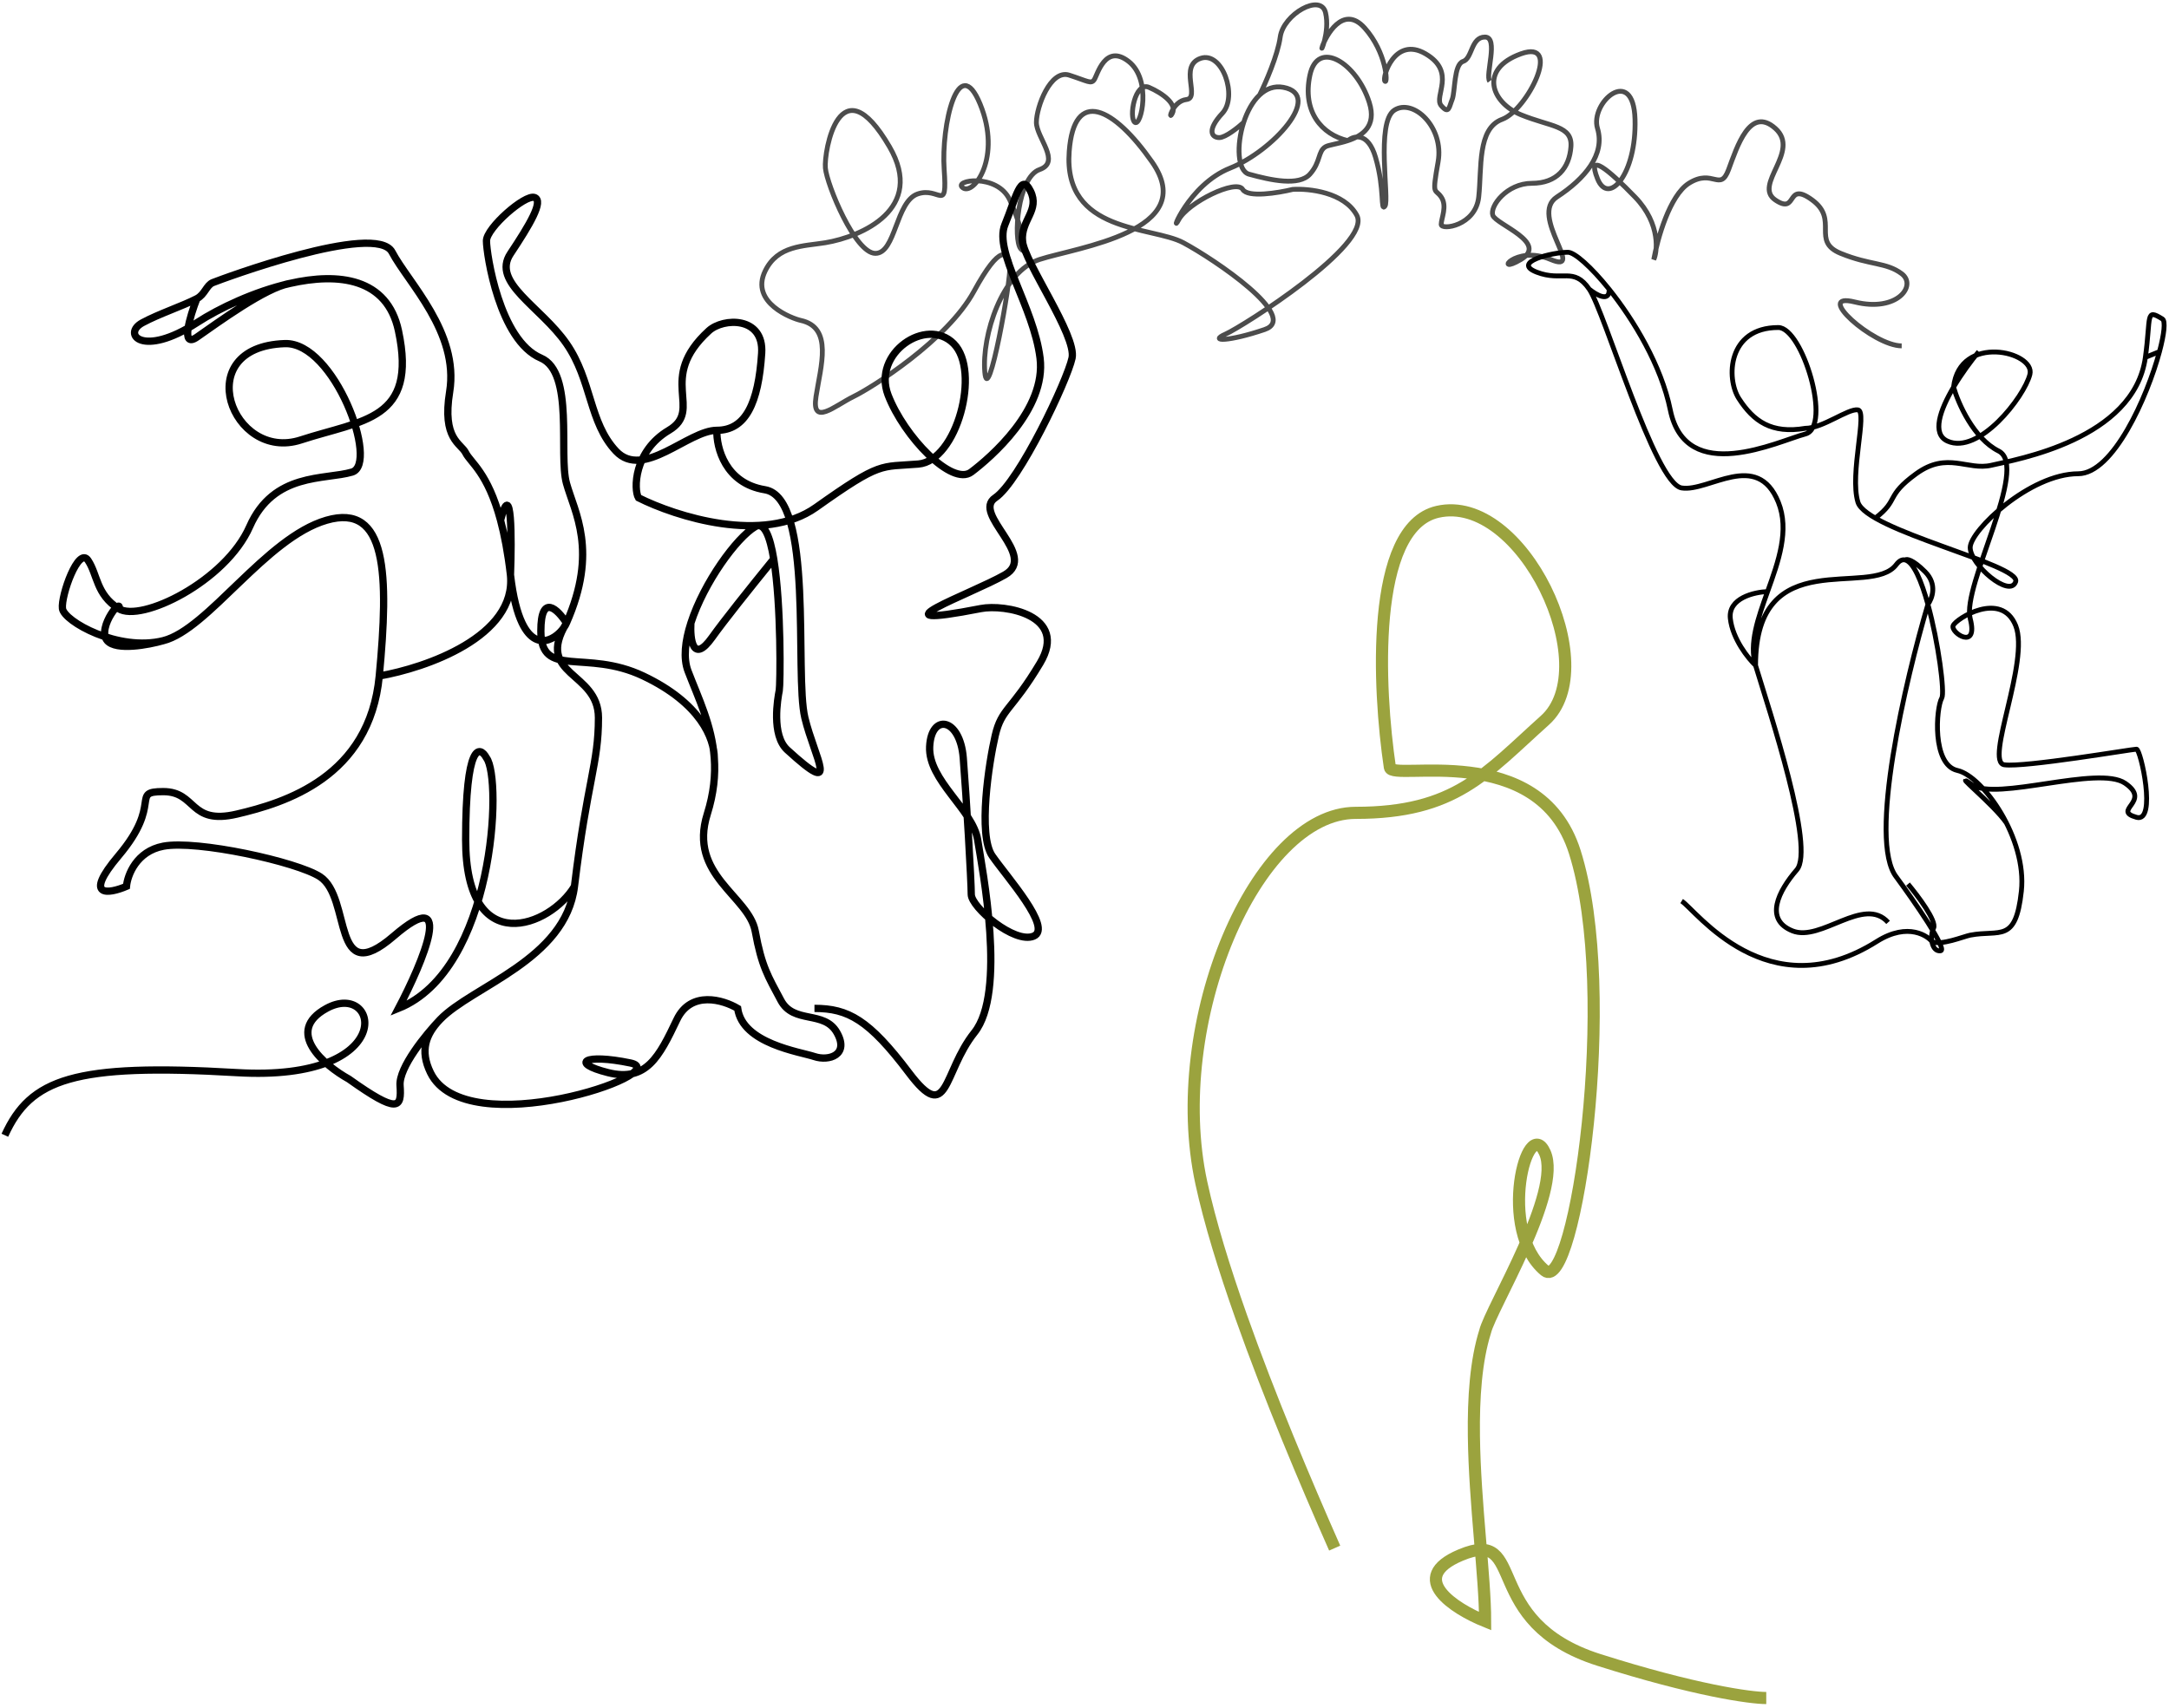 <?xml version="1.0" encoding="UTF-8"?> <svg xmlns="http://www.w3.org/2000/svg" width="447" height="352" viewBox="0 0 447 352" fill="none"><path d="M275.061 319.101C269.047 305.493 261.657 287.986 255.808 271.455C252.302 261.544 249.349 251.985 247.58 243.826C240.398 210.705 258.866 167.547 279.387 167.547C299.907 167.547 306.063 159.518 318.376 148.477C330.688 137.437 313.692 101.486 296.25 105.5C282.296 108.712 284.043 142.133 286.437 158.192C286.877 161.147 317.144 152.291 324.532 175.576C333.766 204.683 324.532 267.036 318.376 261.892C308.457 253.603 314.751 229.482 318.376 237.582C322 245.682 307.247 269.617 306.063 274.463C304.17 280.494 303.646 288.094 303.749 296.017C303.93 310.006 306.063 325.003 306.063 334.157C299.709 331.583 289.8 325.258 301 320.546C315 314.655 304.75 334.291 329.5 342.146C349.3 348.429 360.75 350 364 350" stroke="#9BA33E" stroke-width="2.5"></path><path d="M407.787 72.484C406.209 74.383 404.225 77.059 402.602 79.8M402.602 79.8C399.806 84.522 398.081 89.439 401.342 90.92C407.787 93.846 417.161 81.848 418.333 77.166C419.504 72.484 403.861 68.68 402.602 79.8ZM402.602 79.8C403.549 83.117 406.732 90.393 411.888 92.968C418.333 96.187 404.272 120.768 406.029 127.499C407.787 134.229 401.928 130.425 402.514 128.962C403.1 127.499 412.474 121.646 415.403 128.962C418.333 136.278 408.959 157.055 413.06 157.64C417.161 158.225 439.424 154.421 440.302 154.421C441.181 154.421 444.532 169.657 440.302 168.467C435.102 167.004 443.525 165.248 437.959 161.444C432.393 157.64 411.374 165.248 406.395 161.737C401.644 158.387 410.921 165.839 413.499 169.638M361.797 137.156C361.797 111.697 385.524 123.402 390.797 116.379C391.412 115.56 392.025 115.278 392.627 115.423M361.797 137.156C364.726 146.813 374.1 174.905 370.292 179.295C366.484 183.684 363.554 189.537 369.413 191.878C375.272 194.219 384.132 184.562 389.112 190.122M361.797 137.156C360.43 132.65 362.316 127.379 364.27 121.939M361.797 137.156C360.258 135.693 357.065 131.713 356.596 127.499C356.128 123.285 361.517 122.036 364.27 121.939M386.475 106.793C391.455 102.989 388.454 102.333 394.898 97.65C401.342 92.968 405.443 97.065 410.423 95.895C415.403 94.724 439.789 90.627 442.132 73.655M442.132 73.655C443.304 65.168 442.091 63.533 445.647 65.754C446.303 66.163 446.013 68.84 445.037 72.484M442.132 73.655L445.037 72.484M327.524 59.608C324.301 54.926 321.958 58.145 316.685 56.097C311.412 54.048 319.907 52 323.13 52C324.491 52 327.892 54.978 331.609 59.608M327.524 59.608C330.746 64.29 340.999 99.699 346.564 100.577C352.13 101.455 362.09 92.676 366.484 103.503C368.827 109.278 366.504 115.72 364.27 121.939M327.524 59.608C328.954 60.779 331.772 62.418 331.609 59.608M397.314 124.573C399.488 132.469 400.814 142.762 400.171 143.886C398.999 145.935 398.12 157.64 403.393 158.81C408.666 159.981 417.747 172.857 416.575 183.684C415.403 194.511 412.181 191.585 406.029 192.756C404.733 193.002 399.95 194.997 398.12 194.063C397.461 193.133 393.383 189.887 386.768 194.063C364.27 208.265 349.421 187.488 346.564 185.733M397.314 124.573C392.691 140.18 384.938 173.266 390.797 180.758C394.458 185.733 401.414 195.741 399.95 195.975C398.12 196.267 397.607 193.048 398.485 191.293C399.189 189.888 395.263 184.66 393.213 182.221M397.314 124.573C398.193 123.402 399.306 120.417 396.728 117.842C394.15 115.267 392.92 115.156 392.627 115.423M397.314 124.573C395.989 119.76 394.353 115.837 392.627 115.423M445.037 72.484C442.524 81.864 435.465 97.65 428.292 97.65C418.333 97.65 406.029 109.356 406.029 112.867C406.029 116.379 414.231 123.402 415.403 119.89C416.575 116.379 384.645 109.356 382.888 103.503C381.13 97.65 384.938 84.775 382.888 84.482C380.837 84.189 375.637 88.286 372.049 88.286C365.091 89.457 361.395 86.867 358.354 82.141C355.717 78.044 356.01 67.51 366.484 67.51C371.472 67.51 377.615 87.994 372.049 89.457C366.484 90.92 347.443 100.284 344.221 84.482C342.36 75.356 336.689 65.938 331.609 59.608" stroke="black"></path><path d="M147.734 88.698C153.669 88.698 156.307 83.072 156.967 72.811C157.456 65.199 149.064 65.46 146.085 68.177C135.204 78.107 145.096 84.396 137.842 88.698C130.587 93.001 130.587 100.945 131.577 102.6C139.271 106.461 157.363 112.264 168.178 104.586C181.697 94.987 181.368 96.311 189.281 95.649C197.195 94.987 202.141 76.452 196.536 70.825C190.93 65.199 179.719 72.811 183.016 81.417C186.314 90.022 196.206 100.283 200.163 97.304C204.12 94.325 215.661 84.396 214.342 73.804C213.023 63.213 204.779 51.959 207.087 46.333C209.396 40.706 210.385 35.41 212.363 39.382C214.342 43.354 210.385 45.34 210.715 49.642C211.044 53.945 221.926 69.171 220.936 73.804C219.947 78.438 210.055 99.29 205.109 102.6C200.163 105.91 214.012 114.515 207.087 118.487C200.163 122.459 178.4 130.071 202.141 125.438C206.996 124.49 220.277 126.761 214.342 136.691C208.406 146.62 206.428 145.959 205.109 151.585C203.79 157.212 201.51 172.106 204.477 176.409C207.445 180.712 216.98 191.303 213.023 192.958C209.066 194.613 200.163 187 200.163 184.353C200.163 181.705 199.174 164.494 198.514 156.219C197.855 147.944 191.919 146.951 191.59 153.902C191.26 160.853 200.493 166.869 201.482 173.099C202.471 179.329 207.417 204.543 200.822 212.817C194.228 221.092 195.546 232.014 187.303 221.092C179.059 210.169 174.773 207.852 167.848 207.852M147.734 88.698C141.799 88.698 132.566 98.959 126.96 93.001C121.355 87.043 122.014 78.438 116.738 70.825C111.463 63.213 101.241 58.248 105.198 52.29C109.154 46.333 112.122 41.368 110.144 40.706C108.165 40.044 100.252 46.995 100.252 49.642C100.252 52.29 102.89 70.163 111.463 73.804C118.394 76.748 115.09 93.663 116.739 99.621C118.387 105.579 123.333 113.522 116.739 128.416M147.734 88.698C147.624 92.229 149.449 99.621 157.626 100.945C167.848 102.6 163.692 138.836 165.87 147.944C167.848 156.219 173.454 164.825 162.243 154.564C158.929 151.531 160.264 143.973 160.594 142.318C160.816 141.205 161.037 124.818 159.453 115.215M116.739 128.416C110.144 139.339 123.333 138.346 123.333 147.944C123.333 157.543 121.025 160.853 118.387 182.698M116.739 128.416C114.98 125.658 111.463 122.128 111.463 130.071C111.463 140.001 120.708 133.712 132.566 139.339C144.424 144.966 147.184 152.247 147.203 156.219M116.739 128.416C115.817 130.698 110.889 135.311 107.596 128.416C106.591 126.311 105.738 123.132 105.198 118.487M118.387 182.698C116.558 197.85 97.273 203.288 90.677 210.169M118.387 182.698C113.442 190.972 95.965 197.923 95.965 173.099C95.965 153.24 98.823 153.571 100.252 156.219C103.549 160.522 101.9 199.909 82.116 207.852C87.172 198.254 94.053 181.837 81.127 192.958C68.201 204.079 72.554 185.015 65.959 180.712C61.234 177.629 40.569 173.099 33.644 174.423C28.104 175.482 26.28 180.381 26.06 182.698C22.433 184.242 17.025 185.147 24.411 176.409C33.644 165.487 26.72 163.17 33.644 163.17C40.569 163.17 38.92 170.12 48.812 167.803C58.704 165.487 76.18 160.191 78.159 139.339M90.677 210.169C87.763 213.208 86.488 216.529 88.711 221.092C95.965 235.986 139.491 221.092 129.928 219.106C120.366 217.12 117.398 219.106 125.312 221.092C133.226 223.078 135.864 217.782 139.491 210.169C142.392 204.079 149.053 206.087 152.021 207.852C153.01 215.134 164.881 216.789 167.848 217.782C170.816 218.775 175.103 217.451 172.465 212.817C169.827 208.183 163.562 211.162 160.924 206.197C158.286 201.233 156.967 199.247 155.648 191.965C154.329 184.684 141.799 180.381 145.756 167.803C147.11 163.5 147.46 159.7 147.203 156.219M90.677 210.169C87.823 213.148 82.182 220.033 82.446 223.74C82.775 228.373 82.116 229.697 71.894 222.416C66.728 219.547 58.572 212.619 67.278 207.852C78.159 201.895 82.445 223.078 48.812 221.092C15.179 219.106 6.276 222.416 1 234M105.198 118.487C106.516 131.197 87.721 137.684 78.159 139.339M105.198 118.487C104.662 113.882 103.95 110.202 103.154 107.233M105.198 118.487C105.484 110.985 105.477 98.231 103.154 107.233M147.203 156.219C146.708 149.525 143.968 144.007 141.799 138.346C140.78 135.687 141.178 132.142 142.38 128.416M78.159 139.339C80.137 118.487 79.808 103.593 67.278 107.233C54.747 110.874 42.877 129.74 33.644 132.057M33.644 132.057C24.411 134.374 13.2 128.085 12.87 125.438C12.541 122.79 16.168 112.529 18.146 115.508C20.125 118.487 19.795 122.459 24.411 125.438C29.028 128.416 46.504 119.811 51.45 108.557C56.396 97.304 66.948 98.959 72.553 97.304C78.159 95.649 68.926 70.483 58.705 70.825C38.92 71.487 47.823 95.318 62.002 90.684C74.684 86.54 86.073 86.713 82.116 68.177C79.802 57.34 69.824 56.121 59.694 58.432M33.644 132.057C30.567 132.94 23.95 134.176 22.103 132.057C19.795 129.409 25.73 122.128 24.411 126.1M40.569 61.558C37.601 63.102 32.787 64.669 29.358 66.523C25.071 68.839 29.358 73.804 40.569 66.523C45.225 63.498 52.498 60.074 59.694 58.432M40.569 61.558C42.218 60.7 42.547 58.778 43.866 58.248C45.515 57.586 77.5 45.671 80.797 51.959C84.094 58.248 94.659 68.508 92.668 80.755C91.075 90.552 94.976 91.347 95.965 93.332C96.978 95.366 100.52 97.4 103.154 107.233M40.569 61.558C39.14 65.199 37.139 71.885 40.569 69.501C44.855 66.523 54.748 59.259 59.694 58.432M142.38 128.416C145.067 120.085 151.775 110.844 155.648 108.557C157.483 107.474 158.682 110.541 159.453 115.215M142.38 128.416C142.186 131.726 142.788 136.956 146.745 131.395C149.128 128.047 154.42 121.411 159.453 115.215" stroke="black" stroke-width="1.5"></path><path opacity="0.7" d="M277.773 28.99C275.794 29.644 273.819 29.87 273.176 30.246C271.565 31.188 272.21 33.386 269.955 35.898C267.7 38.41 261.902 37.154 257.393 35.898C255.026 35.239 254.789 29.911 256.307 25.222M277.773 28.99C280.755 28.004 283.744 26.047 282.195 21.14C279.618 12.976 271.565 7.952 269.955 15.488C268.344 23.024 272.385 27.734 277.773 28.99ZM277.773 28.99C279.033 27.943 281.937 27.169 283.484 32.444C285.416 39.038 284.45 43.748 285.416 42.492C286.383 41.236 283.484 25.222 287.349 22.71C291.214 20.198 297.656 26.164 296.368 33.386C295.079 40.608 295.724 38.724 297.012 40.608C298.301 42.492 297.012 45.004 297.012 46.26C297.012 47.516 304.099 46.574 304.743 40.608C305.387 34.642 304.421 26.478 309.574 24.594C314.728 22.71 322.137 7.952 313.44 11.092C304.743 14.232 307.32 21.14 313.44 23.652C319.56 26.164 324.069 25.85 323.747 30.246C323.425 34.642 320.848 37.782 315.694 37.782C310.541 37.782 306.998 42.492 307.642 44.376C308.286 46.26 319.238 50.028 313.44 53.482C307.642 56.936 312.151 50.342 319.56 53.482C326.968 56.622 315.05 44.376 320.848 40.608C326.646 36.84 330.834 31.816 329.223 26.478C327.613 21.14 336.632 13.29 336.954 24.594C337.276 35.898 331.478 42.492 329.223 36.84C326.968 31.188 331.478 34.956 336.954 40.608C342.43 46.26 341.463 52.226 340.819 53.482C341.572 49.295 344.073 40.294 348.05 37.782C353.02 34.642 354.482 39.666 356.237 34.956C357.991 30.246 360.623 21.768 365.886 26.478C371.149 31.188 361.207 38.096 365.886 41.236C370.564 44.376 367.932 37.154 373.488 41.236C379.043 45.318 373.196 49.714 379.336 52.226C385.476 54.738 388.692 54.014 391.909 56.417C395.125 58.82 391.032 64.424 382.26 62.25C373.488 60.076 386.061 71.292 391.909 71.292M256.307 25.222C255.166 26.268 252.561 28.362 251.273 28.362C249.662 28.362 248.696 26.792 251.917 23.338C255.138 19.884 251.917 10.464 247.407 12.034C242.898 13.604 247.407 20.198 244.508 20.512C241.609 20.826 240.643 25.222 241.609 23.338C242.576 21.454 239.677 19.256 236.778 18C233.879 16.744 232.59 24.28 233.879 25.222C235.167 26.164 237.422 16.43 232.59 12.662C227.759 8.894 226.148 15.488 225.504 16.43C224.86 17.372 224.215 16.744 220.35 15.488C216.485 14.232 213.586 22.082 213.586 25.222C213.586 28.362 218.74 33.386 214.23 34.956C209.72 36.526 208.754 49.4 210.365 51.284C211.975 53.168 210.687 46.888 208.11 41.236C205.533 35.584 196.192 37.154 198.447 38.724C200.701 40.294 206.499 32.444 201.99 21.454C197.48 10.464 193.937 25.85 194.581 34.956C195.226 44.062 193.615 38.41 189.105 39.98C184.596 41.55 184.596 52.226 180.408 52.226C176.221 52.226 170.423 38.096 170.101 34.642C169.779 31.188 173.05 12.662 183.307 30.246C190.78 43.057 177.617 48.772 170.101 50.028C165.591 50.76 160.277 50.558 157.7 55.833C154.479 62.427 163.32 65.675 165.01 66.042C171.735 67.5 169.135 75.461 168.168 81.741C167.202 88.021 172.034 83.625 175.899 81.741C179.764 79.857 195.226 70.124 200.701 60.076C206.177 50.028 207.788 51.912 208.11 54.738C208.432 57.564 203.6 84.253 202.956 76.717C202.312 69.181 206.499 55.994 214.23 53.482C221.961 50.97 247.407 47.667 237.422 33.386C229.525 22.092 221.352 18 220.35 31.188C219.062 48.144 237.422 46.574 243.864 50.028C250.306 53.482 268.022 65.413 260.614 67.925C253.205 70.438 249.018 70.438 252.561 68.868C256.104 67.297 282.839 50.342 279.618 44.376C277.041 39.603 269.74 38.828 266.412 39.038C263.405 39.77 257.135 40.796 256.104 39.038C254.816 36.84 244.83 41.709 242.898 45.318C240.965 48.926 244.83 38.096 253.527 34.642C262.224 31.188 272.854 19.57 264.479 18C262.573 17.643 260.933 18.31 259.591 19.57M256.307 25.222C257.024 23.01 258.132 20.94 259.591 19.57M259.591 19.57C260.791 17.163 263.319 11.406 263.835 7.638C264.479 2.928 272.21 -1.468 273.176 2.614C274.142 6.696 271.888 11.406 272.532 9.522C273.176 7.638 276.719 0.73 281.229 5.754C285.738 10.778 286.06 17.372 285.416 16.744C284.772 16.116 287.349 7.324 293.791 11.092C300.233 14.86 295.402 19.884 297.012 21.768C298.623 23.652 298.623 22.082 299.267 20.512C299.911 18.942 299.589 13.29 301.522 12.662C303.454 12.034 303.132 7.638 306.031 7.638C308.93 7.638 306.044 15.488 306.998 16.744" stroke="black"></path></svg> 